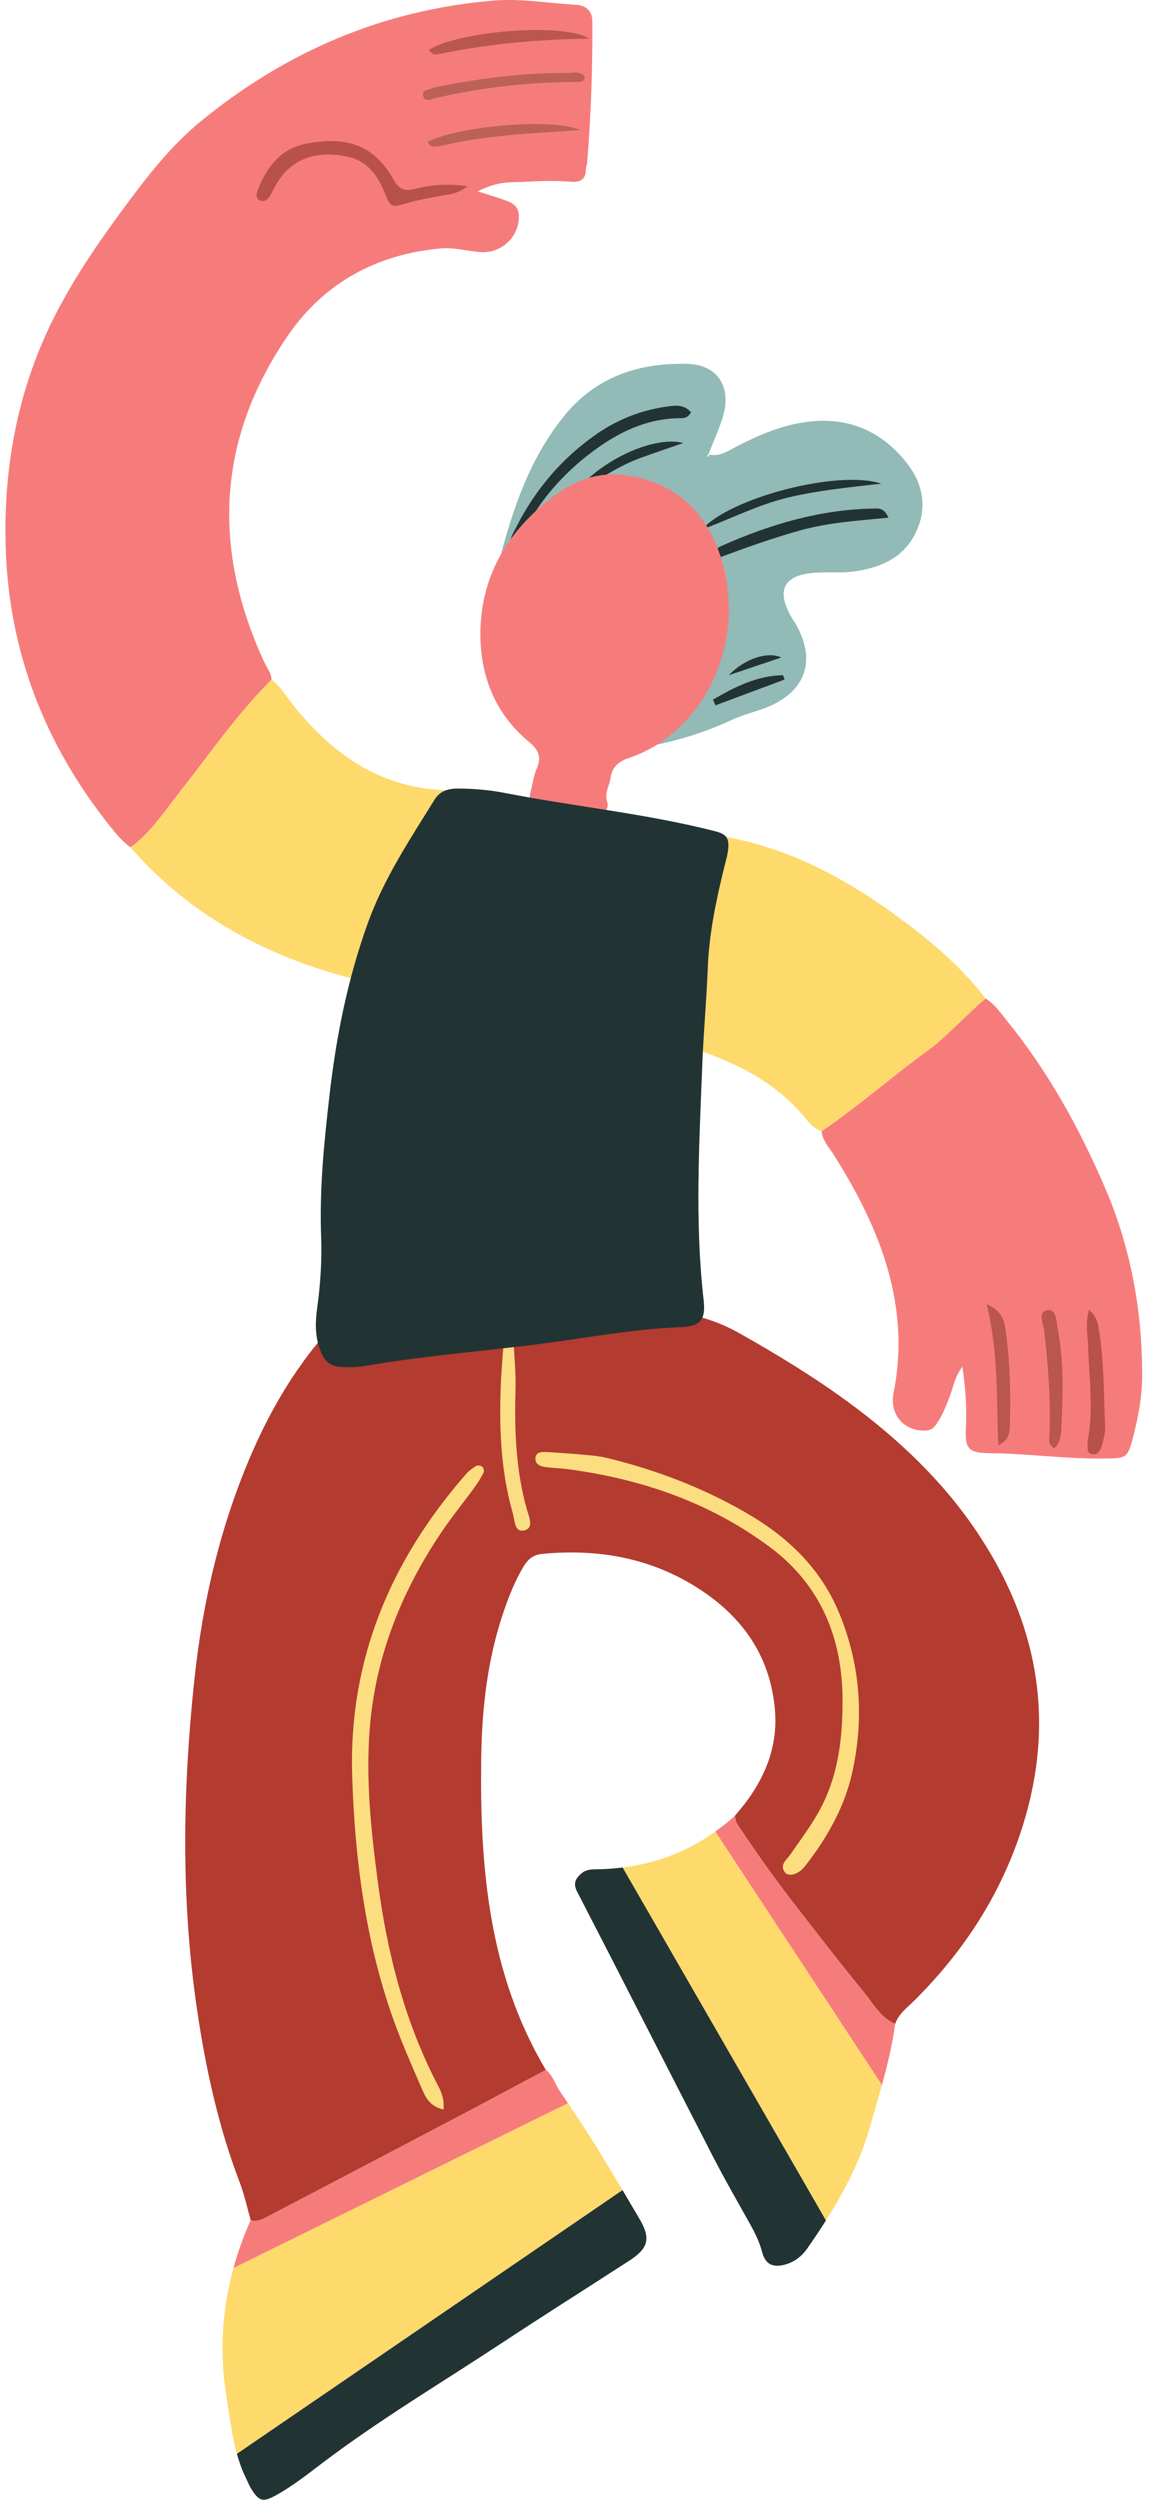 <?xml version="1.0" encoding="UTF-8"?> <svg xmlns="http://www.w3.org/2000/svg" width="106" height="230" viewBox="0 0 106 230" fill="none"> <path d="M75.59 104.085C75.699 104.999 76.338 105.634 76.793 106.365C79.466 110.651 81.673 115.123 82.42 120.195C82.814 122.868 82.746 125.514 82.218 128.167C81.809 130.224 83.284 131.801 85.329 131.607C85.787 131.563 86.015 131.264 86.241 130.917C86.756 130.126 87.105 129.264 87.427 128.382C87.717 127.59 87.841 126.721 88.556 125.739C88.843 127.783 88.971 129.53 88.878 131.286C88.773 133.279 89.077 133.689 91.047 133.705C94.59 133.734 98.107 134.254 101.659 134.195C103.503 134.164 103.736 134.198 104.182 132.523C104.699 130.584 105.091 128.613 105.095 126.594C105.106 120.574 104.043 114.762 101.65 109.217C99.281 103.728 96.408 98.534 92.622 93.879C92.034 93.157 91.51 92.37 90.691 91.868C88.81 93.435 87.214 95.316 85.223 96.766C81.965 99.141 78.934 101.819 75.59 104.085Z" fill="#F67C7C"></path> <path d="M75.59 104.085C78.934 101.82 81.963 99.141 85.223 96.767C87.214 95.317 88.81 93.436 90.691 91.868C88.273 88.711 85.222 86.225 82.029 83.933C77.887 80.961 73.439 78.546 68.426 77.348C64.747 76.469 64.075 76.796 63.146 80.481C62.17 84.355 61.41 88.282 60.551 92.184C60.336 93.16 60.042 94.122 59.884 95.106C59.683 96.352 60.279 97.041 61.448 96.655C63.166 96.089 64.611 96.722 66.079 97.305C69.026 98.476 71.685 100.098 73.806 102.524C74.321 103.113 74.772 103.822 75.59 104.085Z" fill="#FED96C"></path> <path d="M100.204 120.503C99.838 121.821 100.089 122.871 100.122 123.911C100.214 126.77 100.618 129.628 100.1 132.486C100.077 132.616 100.062 132.751 100.069 132.884C100.089 133.265 99.984 133.757 100.548 133.808C101.024 133.852 101.259 133.458 101.365 133.071C101.522 132.496 101.718 131.893 101.691 131.311C101.551 128.255 101.612 125.182 101.085 122.151C100.993 121.622 100.876 121.115 100.204 120.503Z" fill="#B85149"></path> <path d="M96.98 133.266C97.653 132.688 97.632 131.896 97.666 131.224C97.818 128.227 97.881 125.222 97.326 122.255C97.203 121.594 97.211 120.411 96.363 120.553C95.421 120.712 96.008 121.78 96.08 122.42C96.442 125.671 96.71 128.922 96.553 132.196C96.538 132.516 96.453 132.866 96.98 133.266Z" fill="#B9574F"></path> <path d="M90.774 119.98C91.889 124.408 91.678 128.594 91.854 132.981C92.82 132.525 92.899 131.873 92.918 131.252C93.012 128.246 92.942 125.242 92.513 122.263C92.394 121.437 92.136 120.583 90.774 119.98Z" fill="#B9574F"></path> <path d="M24.994 62.529C24.948 61.901 24.55 61.425 24.299 60.882C19.489 50.458 19.975 40.34 26.522 30.832C29.828 26.032 34.647 23.395 40.535 22.86C41.762 22.749 42.925 23.078 44.119 23.19C46.151 23.382 47.882 21.728 47.733 19.702C47.681 18.996 47.156 18.671 46.576 18.457C45.841 18.187 45.087 17.97 43.948 17.603C45.16 17.01 46.078 16.797 47.048 16.771C48.852 16.724 50.657 16.558 52.463 16.721C53.33 16.8 53.912 16.567 53.91 15.564C53.91 15.369 54.013 15.174 54.028 14.977C54.378 10.645 54.534 6.306 54.503 1.959C54.496 0.937 53.849 0.487 52.98 0.438C50.447 0.296 47.925 -0.158 45.377 0.056C35.269 0.906 26.387 4.712 18.547 11.101C15.922 13.24 13.845 15.841 11.848 18.525C9.412 21.798 7.074 25.134 5.191 28.773C1.693 35.529 0.307 42.783 0.521 50.289C0.796 59.872 4.083 68.447 10.074 75.954C10.653 76.681 11.24 77.422 12.016 77.968C13.854 76.615 15.088 74.719 16.468 72.964C19.246 69.434 21.791 65.715 24.994 62.529Z" fill="#F67C7C"></path> <path d="M24.994 62.529C21.791 65.715 19.246 69.433 16.469 72.966C15.089 74.721 13.855 76.617 12.017 77.97C16.99 83.692 23.263 87.314 30.458 89.494C32.968 90.253 35.523 90.628 38.118 90.888C39.22 90.998 39.754 90.498 40.066 89.595C40.546 88.206 40.967 86.797 41.444 85.406C42.335 82.816 43.253 80.234 44.151 77.646C44.414 76.889 44.658 76.126 44.641 75.304C44.601 73.421 43.99 72.686 42.123 72.725C35.333 72.871 30.479 69.484 26.566 64.335C26.08 63.695 25.637 63.028 24.994 62.529Z" fill="#FED96C"></path> <path d="M43.016 17.129C41.122 16.88 39.672 16.996 38.283 17.358C37.283 17.619 36.746 17.486 36.215 16.533C34.189 12.9 31.277 12.633 28.195 13.215C25.834 13.661 24.469 15.412 23.676 17.607C23.564 17.917 23.544 18.293 23.95 18.453C24.32 18.599 24.598 18.395 24.787 18.099C25.003 17.763 25.18 17.403 25.372 17.053C26.863 14.349 29.472 13.841 32.089 14.442C33.78 14.83 34.736 16.118 35.373 17.682C35.971 19.151 35.989 19.104 37.478 18.683C38.501 18.394 39.551 18.195 40.599 18.011C41.311 17.886 42.048 17.891 43.016 17.129Z" fill="#B85149"></path> <path d="M39.455 4.594C39.745 4.99 40.005 5.054 40.273 4.999C44.734 4.069 49.257 3.633 54.201 3.557C51.835 2.012 42.046 2.894 39.455 4.594Z" fill="#B9574F"></path> <path d="M53.814 7.088C53.406 6.49 52.743 6.71 52.207 6.708C48.189 6.691 44.222 7.197 40.287 7.983C40.157 8.009 40.012 8.019 39.901 8.083C39.536 8.292 38.767 8.182 38.936 8.83C39.098 9.453 39.72 9.109 40.131 9.014C44.375 8.034 48.672 7.544 53.026 7.545C53.341 7.544 53.715 7.592 53.814 7.088Z" fill="#BB6159"></path> <path d="M39.338 13.054C39.413 13.157 39.47 13.287 39.57 13.359C39.671 13.434 39.817 13.497 39.938 13.489C40.27 13.466 40.604 13.426 40.927 13.351C45.008 12.398 49.192 12.265 53.355 11.969C50.919 10.812 42.088 11.605 39.338 13.054Z" fill="#BB6159"></path> <path d="M50.227 190.451C44.952 181.587 44.147 171.779 44.279 161.806C44.34 157.186 44.851 152.599 46.376 148.186C46.856 146.795 47.401 145.435 48.156 144.163C48.554 143.493 49.033 143.054 49.872 142.972C55.169 142.463 60.147 143.383 64.607 146.376C68.466 148.965 70.873 152.51 71.298 157.251C71.581 160.412 70.575 163.172 68.737 165.681C68.382 166.165 67.986 166.618 67.609 167.086C67.685 167.339 67.705 167.629 67.845 167.841C69.574 170.441 71.374 172.994 73.298 175.456C75.344 178.075 77.361 180.717 79.474 183.281C80.344 184.338 81.012 185.633 82.37 186.223C82.682 185.283 83.472 184.725 84.128 184.072C88.767 179.463 92.217 174.111 94.152 167.848C97.139 158.176 95.459 149.22 89.859 140.903C86.678 136.18 82.601 132.341 78.038 128.996C74.853 126.661 71.487 124.615 68.043 122.672C64.949 120.926 61.745 120.413 58.24 120.675C50.771 121.232 43.288 121.616 35.811 122.041C34.487 122.116 33.147 122.31 31.837 121.849C30.87 121.509 30.374 122.21 29.85 122.819C27.078 126.041 24.94 129.655 23.24 133.538C20.316 140.219 18.665 147.253 17.894 154.456C16.807 164.592 16.635 174.755 18.128 184.883C18.929 190.318 20.09 195.668 22.063 200.82C22.491 201.938 22.739 203.125 23.071 204.28C23.637 204.458 24.12 204.207 24.591 203.96C30.142 201.055 35.694 198.148 41.239 195.229C44.241 193.647 47.231 192.044 50.227 190.451Z" fill="#B43B30"></path> <path d="M40.818 194.09C40.877 193.157 40.645 192.549 40.337 191.959C37.26 186.081 35.641 179.764 34.776 173.233C34.155 168.536 33.645 163.841 34.018 159.072C34.533 152.498 36.868 146.619 40.472 141.19C41.467 139.69 42.612 138.291 43.673 136.834C43.985 136.406 44.265 135.949 44.505 135.477C44.569 135.349 44.488 135.057 44.371 134.953C44.255 134.849 43.961 134.798 43.834 134.873C43.494 135.073 43.156 135.313 42.898 135.608C35.935 143.565 32.067 152.748 32.406 163.409C32.644 170.89 33.586 178.311 36.065 185.436C36.876 187.768 37.889 190.031 38.868 192.302C39.203 193.078 39.649 193.846 40.818 194.09Z" fill="#FCDE80"></path> <path d="M52.724 133.764C51.856 133.705 50.989 133.628 50.12 133.594C49.711 133.579 49.277 133.665 49.265 134.197C49.255 134.685 49.653 134.898 50.051 134.959C50.777 135.071 51.518 135.079 52.247 135.176C59.055 136.077 65.408 138.271 70.919 142.406C75.502 145.844 77.511 150.717 77.526 156.381C77.534 159.736 77.19 163.052 75.634 166.139C74.814 167.766 73.716 169.187 72.693 170.671C72.385 171.119 71.731 171.558 72.193 172.233C72.528 172.723 73.453 172.495 74.069 171.707C76.109 169.097 77.736 166.237 78.438 162.989C79.506 158.052 79.178 153.207 77.235 148.464C75.496 144.219 72.387 141.329 68.536 139.121C64.573 136.85 60.342 135.238 55.901 134.155C54.85 133.9 53.785 133.867 52.724 133.764Z" fill="#FCDE80"></path> <path d="M46.1 126.964C45.912 131.099 46.035 135.213 47.184 139.228C47.369 139.872 47.323 141.034 48.252 140.807C49.161 140.585 48.671 139.559 48.486 138.903C47.458 135.27 47.327 131.564 47.436 127.824C47.475 126.501 47.348 125.171 47.277 123.846C47.267 123.66 47.165 123.464 46.927 123.414C46.608 123.347 46.359 123.516 46.332 123.777C46.225 124.835 46.173 125.901 46.1 126.964Z" fill="#FADD85"></path> <path d="M21.483 208.673L52.259 193.509C54.035 196.111 55.68 198.796 57.282 201.507L21.801 225.772C21.342 224.121 21.144 222.406 20.865 220.711C20.183 216.577 20.408 212.568 21.483 208.673Z" fill="#FED96C"></path> <path d="M58.849 204.169C59.902 205.961 59.661 206.862 57.918 207.991C53.989 210.535 50.031 213.035 46.124 215.61C40.598 219.252 34.904 222.643 29.622 226.647C28.235 227.698 26.875 228.777 25.341 229.613C24.242 230.213 23.881 230.156 23.212 229.146C22.956 228.759 22.781 228.317 22.578 227.895C22.245 227.204 22 226.493 21.8 225.771L57.281 201.506C57.805 202.393 58.328 203.281 58.849 204.169Z" fill="#223333"></path> <path d="M23.069 204.278C23.636 204.456 24.118 204.204 24.591 203.958C30.142 201.052 35.693 198.146 41.238 195.227C44.241 193.647 47.231 192.044 50.227 190.452C50.9 190.951 51.072 191.782 51.528 192.429C51.779 192.785 52.014 193.151 52.259 193.51L21.483 208.674C21.892 207.192 22.412 205.725 23.069 204.278Z" fill="#F67C7C"></path> <path d="M67.609 167.084C67.685 167.337 67.705 167.628 67.845 167.839C69.574 170.44 71.374 172.993 73.298 175.455C75.344 178.073 77.361 180.716 79.474 183.28C80.344 184.337 81.012 185.631 82.37 186.221C82.108 188.129 81.657 189.993 81.149 191.841L65.812 168.518C66.425 168.077 67.028 167.611 67.609 167.084Z" fill="#F67C7C"></path> <path d="M53.52 172.351C53.891 172.033 54.371 171.99 54.846 171.989C55.683 171.986 56.495 171.92 57.296 171.822L76.004 204.295C75.45 205.17 74.871 206.031 74.276 206.881C73.759 207.621 73.073 208.142 72.204 208.369C71.068 208.665 70.416 208.322 70.116 207.177C69.856 206.19 69.399 205.316 68.909 204.441C67.801 202.458 66.666 200.489 65.628 198.471C61.445 190.34 57.308 182.184 53.109 174.061C52.691 173.25 52.989 172.808 53.52 172.351Z" fill="#223333"></path> <path d="M65.812 168.519L81.149 191.841C80.793 193.141 80.408 194.432 80.039 195.723C79.159 198.795 77.705 201.611 76.004 204.295L57.297 171.822C60.414 171.445 63.255 170.353 65.812 168.519Z" fill="#FED96C"></path> <path d="M65.198 41.774C65.634 40.66 66.135 39.567 66.493 38.428C67.352 35.692 66.108 33.571 63.297 33.483C58.916 33.346 54.945 34.613 52.036 38.121C48.802 42.02 47.216 46.703 45.96 51.515C45.741 52.355 45.642 53.227 45.386 54.053C44.469 57.009 44.912 59.849 45.996 62.659C46.471 63.891 47.344 64.808 48.291 65.657C51.16 68.231 54.31 69.523 58.365 68.893C61.524 68.403 64.471 67.574 67.334 66.237C68.298 65.787 69.351 65.532 70.351 65.157C74.134 63.738 75.197 60.774 73.168 57.336C73.1 57.221 73.02 57.114 72.95 56.999C71.314 54.309 72.056 52.853 75.17 52.683C76.305 52.621 77.459 52.739 78.578 52.581C81.219 52.211 83.462 51.177 84.497 48.462C85.287 46.388 84.803 44.403 83.566 42.769C81.054 39.453 77.622 38.154 73.493 38.935C71.441 39.324 69.543 40.164 67.698 41.124C66.932 41.522 66.195 42.032 65.253 41.828C65.238 41.98 65.169 42.035 65.046 41.994C65.095 41.921 65.147 41.847 65.198 41.774Z" fill="#92BAB6"></path> <path d="M63.582 37.933C62.892 37.146 62.02 37.308 61.166 37.438C58.885 37.785 56.798 38.618 54.899 39.936C51.701 42.155 49.265 45.028 47.509 48.487C47.215 49.066 46.815 49.632 46.989 50.394C47.829 50.239 47.88 49.469 48.165 48.931C49.854 45.734 52.213 43.14 55.169 41.083C57.404 39.528 59.826 38.484 62.61 38.477C62.942 38.476 63.284 38.462 63.582 37.933Z" fill="#223333"></path> <path d="M65.8 51.443C68.409 50.47 71.01 49.527 73.676 48.788C76.272 48.07 78.961 47.906 81.751 47.63C81.337 46.696 80.828 46.783 80.398 46.791C75.503 46.869 70.914 48.224 66.48 50.19C66.083 50.367 65.573 50.555 65.8 51.443Z" fill="#223333"></path> <path d="M64.607 48.708C67.237 47.743 69.743 46.44 72.488 45.782C75.192 45.135 77.952 44.852 81.092 44.499C77.136 43.184 67.161 45.797 64.607 48.708Z" fill="#223333"></path> <path d="M62.878 40.757C59.866 40.004 54.374 42.784 52.324 46.148C53.817 45.618 54.532 44.433 55.611 43.788C56.705 43.134 57.817 42.532 59.016 42.102C60.252 41.658 61.495 41.238 62.878 40.757Z" fill="#223333"></path> <path d="M65.836 64.896C67.955 64.105 70.075 63.313 72.194 62.522C72.145 62.389 72.096 62.256 72.047 62.123C69.645 62.164 67.602 63.209 65.602 64.376C65.68 64.55 65.758 64.723 65.836 64.896Z" fill="#223333"></path> <path d="M67.055 62.125C68.664 61.583 70.273 61.04 71.896 60.492C70.698 59.935 68.592 60.535 67.055 62.125Z" fill="#223333"></path> <path d="M53.448 75.19C54.016 75.113 54.488 75.091 54.937 74.978C55.568 74.818 56.094 74.502 55.856 73.716C55.619 72.937 56.082 72.284 56.182 71.568C56.315 70.63 56.877 70.07 57.815 69.76C65.115 67.34 69.04 58.339 66.061 50.52C64.533 46.51 61.502 44.124 57.168 43.687C55.033 43.471 52.99 44.19 51.299 45.401C46.999 48.483 44.308 52.661 44.204 58.047C44.129 61.993 45.468 65.582 48.609 68.199C49.537 68.973 49.876 69.617 49.38 70.723C49.138 71.264 49.051 71.878 48.911 72.463C48.53 74.036 48.609 74.242 50.182 74.639C51.279 74.915 52.417 75.021 53.448 75.19Z" fill="#F67C7C"></path> <path d="M29.558 114.073C29.613 115.877 29.5 118.077 29.193 120.27C29.016 121.533 28.961 122.804 29.401 124.041C29.872 125.364 30.357 125.751 31.74 125.786C32.339 125.801 32.952 125.79 33.54 125.688C39.604 124.632 45.752 124.24 51.839 123.36C55.408 122.844 58.971 122.253 62.591 122.112C64.509 122.037 64.949 121.418 64.739 119.565C63.921 112.355 64.347 105.138 64.621 97.924C64.732 94.984 65.012 92.051 65.123 89.11C65.242 85.946 65.88 82.879 66.632 79.824C66.775 79.241 66.958 78.656 67.009 78.062C67.1 77.001 66.749 76.718 65.702 76.453C59.344 74.841 52.811 74.202 46.39 72.946C45.007 72.676 43.606 72.566 42.203 72.552C41.321 72.542 40.513 72.718 39.969 73.598C37.719 77.234 35.349 80.786 33.873 84.856C31.991 90.046 30.924 95.403 30.307 100.861C29.825 105.113 29.37 109.372 29.558 114.073Z" fill="#223333"></path> </svg> 